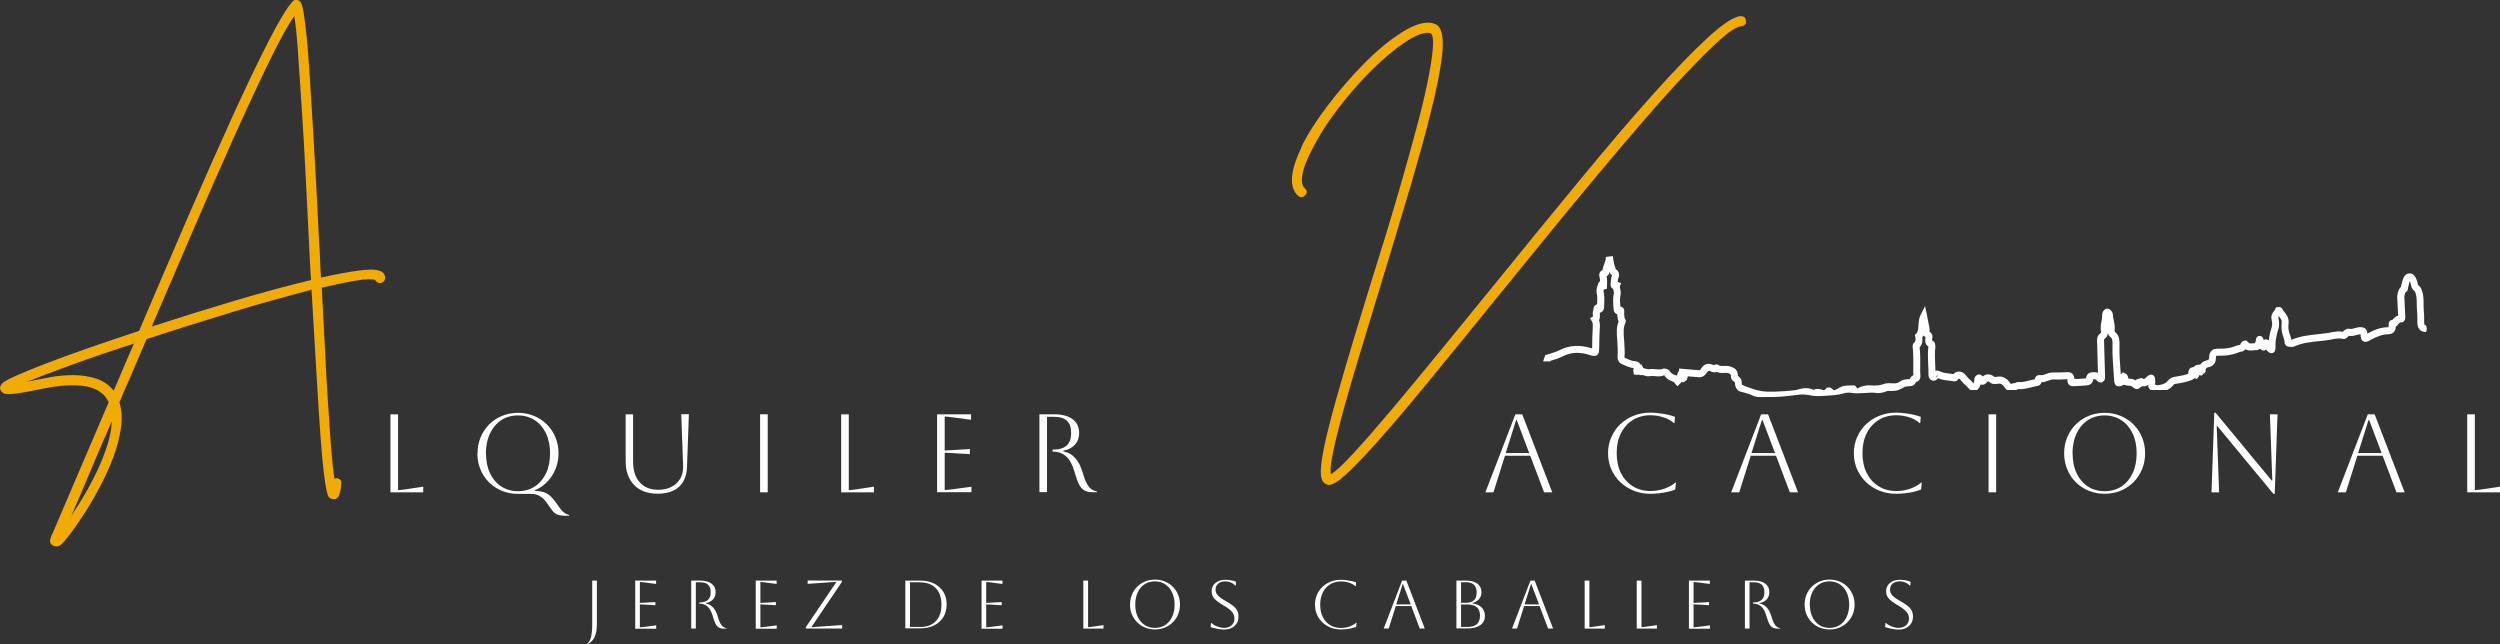 <svg xmlns="http://www.w3.org/2000/svg" id="Capa_2" viewBox="0 0 269.24 69.39"><rect x="0" y="0" width="269.24" height="69.39" fill="#333333" stroke="none"/><defs><style>      .cls-1 {        fill: #f0ab05;      }      .cls-2 {        fill: #fff;      }    </style></defs><g id="Capa_3"><g><path class="cls-1" d="M140.15,15.83c.67-1.38,1.62-2.87,2.86-4.49,1.23-1.62,2.53-3.11,3.89-4.49,1.36-1.38,2.7-2.49,4.03-3.34,1.33-.85,2.42-1.19,3.29-1.03.13.03.26.08.41.14.14.06.28.19.41.38.35.58.43,1.63.24,3.17-.19,1.54-.58,3.5-1.18,5.88-.59,2.38-1.36,5.17-2.3,8.35-.94,3.18-2.01,6.71-3.19,10.58-.61,2.05-1.25,4.16-1.92,6.34-.67,2.18-1.27,4.21-1.8,6.1-.53,1.89-.94,3.52-1.25,4.9-.3,1.38-.41,2.29-.31,2.74.45-.22,1.25-.97,2.42-2.23,1.17-1.26,2.55-2.85,4.15-4.75,1.6-1.9,3.34-4,5.21-6.29,1.87-2.29,3.72-4.55,5.54-6.79,3.42-4.22,6.6-8.11,9.53-11.66,2.93-3.55,5.54-6.62,7.85-9.19,2.3-2.58,4.26-4.6,5.86-6.07,1.6-1.47,2.78-2.26,3.55-2.35.16,0,.3.04.41.12.11.08.17.2.17.36.06.35-.1.56-.48.62-.48.03-1.22.5-2.23,1.39-1.01.9-2.21,2.08-3.6,3.55-1.39,1.47-2.92,3.17-4.58,5.09-1.67,1.92-3.38,3.94-5.14,6.05s-3.54,4.26-5.33,6.46c-1.79,2.19-3.5,4.3-5.14,6.31-3.01,3.71-5.58,6.87-7.73,9.48-2.14,2.61-3.94,4.73-5.4,6.36-1.46,1.63-2.6,2.82-3.43,3.58-.83.75-1.46,1.13-1.87,1.13-.29-.06-.5-.19-.62-.38-.22-.32-.28-.96-.17-1.92.11-.96.38-2.3.82-4.01.43-1.71,1.02-3.82,1.75-6.31s1.63-5.46,2.69-8.88c.51-1.63,1.06-3.42,1.66-5.35.59-1.94,1.17-3.88,1.73-5.83.56-1.95,1.09-3.85,1.58-5.69.5-1.84.9-3.5,1.2-4.97.3-1.47.5-2.69.58-3.65.08-.96,0-1.52-.26-1.68-.64-.13-1.54.19-2.69.96s-2.36,1.78-3.62,3.02c-1.26,1.25-2.49,2.65-3.67,4.2-1.18,1.55-2.14,3.08-2.88,4.58-.51.99-.82,1.83-.94,2.52-.11.69-.02,1.16.26,1.42.29.26.3.51.05.77-.26.26-.51.27-.77.05-.99-.9-.86-2.64.38-5.23Z"></path><path class="cls-1" d="M5.62,57.54c.91-2.15,1.88-4.41,2.9-6.78,1.02-2.37,2.08-4.85,3.18-7.43-.76-1.8-3.18-2.28-7.26-1.44-.95.2-1.7.34-2.24.42-.55.09-.96.13-1.25.13-.29,0-.49-.03-.59-.1-.11-.06-.2-.15-.27-.26-.14-.22-.11-.47.1-.74.14-.18.63-.47,1.48-.85.85-.38,1.94-.83,3.27-1.34,1.33-.51,2.85-1.07,4.58-1.67s3.54-1.21,5.46-1.85c1.81-4.25,3.57-8.36,5.29-12.33,1.72-3.97,3.31-7.56,4.77-10.76s2.75-5.9,3.87-8.08c1.12-2.18,1.97-3.6,2.56-4.25.13-.21.35-.27.65-.18.11.03.21.13.31.3.09.17.19.54.28,1.1.09.56.19,1.39.31,2.49.11,1.1.23,2.61.35,4.53.13,1.92.27,4.32.44,7.19.17,2.87.36,6.36.56,10.45.05.63.08,1.26.1,1.9.02.64.05,1.27.1,1.9,1.6-.35,2.96-.6,4.06-.75,1.1-.15,1.85-.14,2.25.03.42.13.61.4.59.81-.06.32-.25.49-.59.51-.25-.05-.41-.16-.47-.34-.35-.12-1.02-.1-2.01.06-.99.16-2.24.42-3.75.77.12,2.09.23,4.19.33,6.29.1,2.1.21,4.07.33,5.91.11,1.84.23,3.49.34,4.94.12,1.45.23,2.6.36,3.43.12-.04.22-.06.29-.05.32.06.48.26.46.6-.04.39-.09.74-.17,1.05-.08.31-.24.51-.48.6-.03.01-.06.01-.1,0-.04,0-.08,0-.14.02-.14-.02-.27-.07-.38-.15-.11-.08-.22-.33-.31-.75-.1-.42-.2-1.08-.31-1.98-.11-.89-.22-2.17-.35-3.84-.12-1.67-.26-3.79-.41-6.36-.15-2.57-.34-5.74-.56-9.49-1.24.33-2.58.69-4.02,1.09-1.44.4-2.92.83-4.45,1.3-1.53.47-3.08.95-4.66,1.44-1.57.5-3.12.99-4.64,1.49-.41.96-.82,1.92-1.23,2.89-.41.97-.82,1.92-1.25,2.85-.07.19-.13.37-.2.53-.06.16-.15.34-.24.54.25.83.31,1.76.16,2.79-.15,1.03-.43,2.09-.83,3.16-.41,1.07-.89,2.13-1.44,3.17-.55,1.04-1.11,1.99-1.66,2.84s-1.05,1.58-1.5,2.18c-.45.6-.78.98-.99,1.16-.21.17-.4.25-.56.22-.16-.03-.29-.06-.37-.1-.24-.19-.32-.4-.27-.62s.13-.42.2-.58ZM12.05,45.35c-.8,1.8-1.55,3.56-2.26,5.26-.71,1.7-1.42,3.36-2.11,4.95.45-.66.92-1.42,1.42-2.27.5-.85.96-1.73,1.39-2.64.43-.91.79-1.82,1.08-2.74s.45-1.77.48-2.56ZM12.23,42.08l.12-.24c.33-.79.67-1.6,1.02-2.41.34-.81.7-1.62,1.06-2.43-2.47.79-4.71,1.56-6.72,2.29-2.01.74-3.62,1.34-4.8,1.82.7-.14,1.48-.29,2.35-.46.87-.17,1.74-.25,2.61-.25.87,0,1.69.12,2.46.36s1.41.68,1.91,1.32ZM16.33,35.17c2.98-.97,5.98-1.9,8.99-2.8,3.01-.89,5.73-1.63,8.18-2.21-.05-.63-.09-1.27-.12-1.94-.03-.67-.06-1.35-.1-2.05-.12-2.5-.25-5.03-.38-7.59-.13-2.56-.27-4.96-.42-7.2-.15-2.23-.29-4.2-.4-5.91-.12-1.7-.25-2.95-.39-3.75-.68.98-1.56,2.58-2.65,4.81s-2.31,4.84-3.67,7.86c-1.36,3.01-2.8,6.3-4.34,9.87-1.54,3.57-3.1,7.2-4.69,10.91Z"></path><g><path class="cls-2" d="M42.05,44.62h.82v8.16c.15,0,.39-.02.72-.07l1.99-.3v.61h-3.53v-8.4Z"></path><path class="cls-2" d="M51.43,48.82c0-.62.11-1.19.33-1.72.22-.53.53-1,.92-1.39.4-.4.86-.7,1.39-.92.53-.22,1.11-.33,1.72-.33s1.19.11,1.72.33c.53.22,1,.53,1.39.92.4.4.7.86.92,1.39.22.53.33,1.11.33,1.72s-.11,1.17-.32,1.69c-.21.52-.51.98-.89,1.37-.38.4-.83.71-1.34.93v.07c.38,0,.71.04.97.13.26.09.5.23.71.42.21.19.42.44.62.74.25.37.47.65.65.86.19.2.44.35.75.44v.07h-.56c-.31,0-.56-.05-.76-.14-.19-.1-.35-.22-.47-.38-.12-.16-.25-.33-.37-.5-.14-.22-.29-.43-.46-.63s-.37-.37-.61-.5-.54-.2-.91-.2h-1.39c-.62,0-1.19-.11-1.72-.33-.53-.22-1-.53-1.39-.92-.4-.4-.7-.86-.92-1.39-.22-.53-.33-1.11-.33-1.72ZM52.34,48.82c0,.82.14,1.53.43,2.14.29.61.69,1.09,1.21,1.43s1.12.51,1.81.51,1.29-.17,1.81-.51.92-.82,1.21-1.43c.29-.62.43-1.33.43-2.14s-.14-1.52-.43-2.13-.69-1.09-1.21-1.43-1.12-.52-1.81-.52-1.29.17-1.81.51c-.52.34-.92.82-1.21,1.43-.29.61-.44,1.33-.44,2.14Z"></path><path class="cls-2" d="M67.36,44.62h.82v5.06c0,.97.24,1.72.71,2.26.48.54,1.15.81,2.01.81.54,0,1.02-.11,1.42-.32s.72-.51.94-.88.32-.81.31-1.3l-.2-5.64h.82l-.2,5.64c-.03.96-.32,1.69-.86,2.18s-1.31.74-2.31.74c-1.08,0-1.92-.31-2.53-.94-.61-.63-.91-1.49-.91-2.59v-5.04Z"></path><path class="cls-2" d="M81.86,53.02v-8.4h.82v8.4h-.82Z"></path><path class="cls-2" d="M90.59,44.62h.82v8.16c.15,0,.39-.02.72-.07l1.99-.3v.61h-3.53v-8.4Z"></path><path class="cls-2" d="M100.92,53.02v-8.4h3.66v.59l-2.1-.28c-.37-.05-.62-.07-.74-.07v3.66c.1,0,.35-.01.74-.04l1.97-.12v.55l-1.97-.12c-.39-.02-.64-.04-.74-.04v4.02c.14,0,.4-.02.76-.07l2.12-.28v.59h-3.7Z"></path><path class="cls-2" d="M111.94,44.62h1.61c.85,0,1.51.18,1.97.53.47.36.7.85.7,1.49,0,.5-.15.91-.44,1.24s-.71.55-1.27.66v.07c.53.1.96.35,1.3.74.34.39.59.88.76,1.45.15.53.3.94.45,1.23.15.29.31.5.49.63.18.13.39.22.64.28v.07h-.49c-.35,0-.64-.06-.87-.19-.23-.13-.42-.34-.58-.65-.16-.3-.31-.72-.46-1.26-.23-.82-.54-1.41-.92-1.75-.38-.34-.85-.52-1.4-.52h-.07v-.22h.07c1.29,0,1.93-.59,1.93-1.78s-.6-1.75-1.81-1.75h-.79v8.11h-.82v-8.4Z"></path></g><g><path class="cls-2" d="M159.97,53.02l3.23-8.4h.74l3.23,8.4h-.88l-1.49-3.94h-2.72l-1.24,3.94h-.88ZM163.28,45.24l-1.12,3.55h2.53l-1.34-3.55h-.07Z"></path><path class="cls-2" d="M180.49,51.99l-.07.73c-.22.1-.5.18-.82.25-.32.07-.64.13-.97.16-.33.04-.62.05-.88.05-.65,0-1.25-.11-1.8-.33-.55-.22-1.03-.53-1.45-.92-.41-.39-.73-.85-.97-1.39-.23-.53-.35-1.11-.35-1.73s.12-1.2.35-1.73c.23-.53.55-.99.97-1.39.41-.39.89-.7,1.45-.92.55-.22,1.15-.33,1.8-.33.26,0,.56.02.89.06s.65.09.96.16c.31.07.58.15.79.23l-.06.67h-.07c-.3-.27-.67-.48-1.12-.62-.45-.14-.91-.22-1.39-.22-.72,0-1.35.17-1.9.51-.55.34-.98.82-1.28,1.43-.31.61-.46,1.33-.46,2.14s.15,1.54.46,2.15c.31.61.73,1.08,1.28,1.42s1.18.51,1.91.51c.54,0,1.05-.09,1.52-.26s.85-.39,1.15-.65h.07Z"></path><path class="cls-2" d="M186.44,53.02l3.23-8.4h.74l3.23,8.4h-.88l-1.49-3.94h-2.72l-1.24,3.94h-.88ZM189.75,45.24l-1.12,3.55h2.53l-1.34-3.55h-.07Z"></path><path class="cls-2" d="M206.96,51.99l-.07.73c-.22.1-.5.18-.82.25-.32.07-.64.13-.97.16-.33.04-.62.05-.88.05-.65,0-1.25-.11-1.8-.33-.55-.22-1.03-.53-1.45-.92-.41-.39-.73-.85-.97-1.39-.23-.53-.35-1.11-.35-1.73s.12-1.2.35-1.73c.23-.53.55-.99.97-1.39.41-.39.89-.7,1.45-.92.55-.22,1.15-.33,1.8-.33.26,0,.56.02.89.06s.65.09.96.16c.31.07.58.15.79.23l-.06.67h-.07c-.3-.27-.67-.48-1.12-.62-.45-.14-.91-.22-1.39-.22-.72,0-1.35.17-1.9.51-.55.34-.98.82-1.28,1.43-.31.61-.46,1.33-.46,2.14s.15,1.54.46,2.15c.31.61.73,1.08,1.28,1.42s1.18.51,1.91.51c.54,0,1.05-.09,1.52-.26s.85-.39,1.15-.65h.07Z"></path><path class="cls-2" d="M214.16,53.02v-8.4h.82v8.4h-.82Z"></path><path class="cls-2" d="M222.3,48.82c0-.62.11-1.19.33-1.72s.53-1,.92-1.39c.4-.4.86-.7,1.39-.92.53-.22,1.11-.33,1.72-.33s1.19.11,1.72.33c.53.22,1,.53,1.39.92.4.4.7.86.92,1.39.22.53.33,1.11.33,1.72s-.11,1.19-.33,1.72c-.22.53-.53,1-.92,1.39-.4.4-.86.7-1.39.92s-1.11.33-1.72.33-1.19-.11-1.72-.33c-.53-.22-1-.53-1.39-.92-.4-.4-.7-.86-.92-1.39-.22-.53-.33-1.11-.33-1.72ZM223.21,48.82c0,.82.14,1.53.43,2.14.29.61.69,1.09,1.21,1.43.52.34,1.12.51,1.81.51s1.29-.17,1.81-.51c.52-.34.92-.82,1.21-1.43.29-.62.43-1.33.43-2.14s-.14-1.52-.43-2.13c-.29-.61-.69-1.09-1.21-1.43-.52-.34-1.12-.52-1.81-.52s-1.29.17-1.81.51c-.52.34-.92.82-1.21,1.43-.29.61-.44,1.33-.44,2.14Z"></path><path class="cls-2" d="M238.17,53.02l.3-8.57h.14l6.04,7.3h.07l-.26-7.13h.82l-.3,8.57h-.14l-6.04-7.3h-.07l.26,7.13h-.82Z"></path><path class="cls-2" d="M251.77,53.02l3.23-8.4h.74l3.23,8.4h-.88l-1.49-3.94h-2.72l-1.24,3.94h-.88ZM255.08,45.24l-1.12,3.55h2.53l-1.34-3.55h-.07Z"></path><path class="cls-2" d="M265.71,44.62h.82v8.16c.15,0,.39-.02.72-.07l1.99-.3v.61h-3.53v-8.4Z"></path></g></g><g><path class="cls-2" d="M63.78,67.23v-4.7h.5v4.66c0,.62-.09,1.1-.26,1.45-.17.34-.43.59-.79.75l-.02-.04c.2-.14.34-.37.43-.7.09-.33.14-.8.14-1.42Z"></path><path class="cls-2" d="M68.41,67.69v-5.16h2.25v.36l-1.29-.17c-.23-.03-.38-.04-.46-.04v2.25c.06,0,.22,0,.46-.02l1.21-.07v.34l-1.21-.07c-.24-.01-.39-.02-.46-.02v2.47c.09,0,.24-.01.46-.04l1.3-.17v.36h-2.27Z"></path><path class="cls-2" d="M74.44,62.53h.99c.52,0,.93.11,1.21.33.29.22.43.52.43.92,0,.3-.09.56-.27.76s-.44.34-.78.41v.04c.32.06.59.22.8.46.21.24.36.54.46.89.09.32.19.58.28.76.09.18.19.31.3.39.11.08.24.13.39.17v.04h-.3c-.22,0-.39-.04-.53-.12-.14-.08-.26-.21-.36-.4-.1-.19-.19-.44-.28-.77-.14-.51-.33-.87-.57-1.08-.24-.21-.52-.32-.86-.32h-.04v-.13h.04c.79,0,1.19-.36,1.19-1.09s-.37-1.08-1.11-1.08h-.49v4.98h-.5v-5.16Z"></path><path class="cls-2" d="M81.39,67.69v-5.16h2.25v.36l-1.29-.17c-.23-.03-.38-.04-.46-.04v2.25c.06,0,.22,0,.46-.02l1.21-.07v.34l-1.21-.07c-.24-.01-.39-.02-.46-.02v2.47c.09,0,.24-.01.46-.04l1.3-.17v.36h-2.27Z"></path><path class="cls-2" d="M90.7,67.69h-3.91v-.15l3.29-4.87c-.08,0-.26.01-.54.03l-2.56.18v-.36h3.69v.15l-3.29,4.87c.08,0,.26,0,.54-.03l2.78-.2v.38Z"></path><path class="cls-2" d="M97.5,67.69v-5.16h1.62c.57,0,1.07.11,1.49.32.42.22.75.52.99.9.24.39.35.84.35,1.35s-.12.97-.35,1.35c-.24.39-.57.69-.99.9-.42.22-.92.32-1.49.32h-1.62ZM99.12,62.71h-1.12v4.81h1.12c.71,0,1.27-.21,1.67-.63.4-.42.6-1.01.6-1.77s-.2-1.35-.6-1.77c-.4-.42-.96-.63-1.67-.63Z"></path><path class="cls-2" d="M105.71,67.69v-5.16h2.25v.36l-1.29-.17c-.23-.03-.38-.04-.46-.04v2.25c.06,0,.22,0,.46-.02l1.21-.07v.34l-1.21-.07c-.24-.01-.39-.02-.46-.02v2.47c.09,0,.24-.01.46-.04l1.3-.17v.36h-2.27Z"></path><path class="cls-2" d="M116.68,62.53h.5v5.01c.09,0,.24-.01.44-.04l1.22-.18v.38h-2.17v-5.16Z"></path><path class="cls-2" d="M121.7,65.11c0-.38.07-.73.2-1.06.13-.33.32-.61.57-.86.24-.24.53-.43.86-.57.33-.13.68-.2,1.06-.2s.73.07,1.06.2c.33.14.61.32.86.57.24.24.43.53.57.86.13.33.2.68.2,1.06s-.07.73-.2,1.06c-.14.33-.32.61-.57.85-.24.24-.53.43-.86.57-.33.13-.68.2-1.06.2s-.73-.07-1.06-.2c-.33-.13-.61-.32-.86-.57-.24-.24-.43-.53-.57-.85-.14-.33-.2-.68-.2-1.06ZM122.26,65.11c0,.5.09.94.27,1.32.18.38.43.67.74.88s.69.31,1.11.31.79-.1,1.11-.31.57-.5.74-.88c.18-.38.27-.82.27-1.31s-.09-.93-.27-1.31-.43-.67-.74-.88-.69-.32-1.11-.32-.79.1-1.11.31c-.32.21-.57.5-.74.88-.18.38-.27.81-.27,1.32Z"></path><path class="cls-2" d="M130.38,67.53l.04-.44h.04c.19.17.41.3.65.39.24.09.48.14.72.14.33,0,.6-.09.81-.28.21-.18.31-.43.31-.74,0-.17-.04-.33-.11-.48-.08-.15-.2-.3-.38-.45s-.41-.32-.72-.49c-.21-.12-.41-.25-.6-.39-.19-.14-.35-.29-.47-.47s-.18-.39-.18-.64c0-.37.13-.67.41-.9s.63-.34,1.07-.34c.2,0,.41.02.63.06s.4.09.52.16l-.04.41h-.04c-.28-.3-.64-.46-1.08-.46-.31,0-.57.08-.76.24s-.29.37-.29.64c0,.2.05.37.16.52.11.15.24.28.41.39.17.12.35.23.54.34.22.13.44.26.64.4.21.14.38.31.52.51.13.2.2.45.2.75,0,.27-.06.52-.19.73-.13.21-.31.37-.54.49-.23.12-.51.18-.81.18-.2,0-.43-.02-.69-.07s-.52-.11-.76-.19Z"></path><path class="cls-2" d="M146.1,67.06l-.04.45c-.14.06-.3.11-.5.15-.2.04-.4.08-.6.1-.2.02-.38.03-.54.03-.4,0-.77-.07-1.11-.2-.34-.13-.64-.32-.89-.56-.25-.24-.45-.52-.59-.85-.14-.33-.21-.68-.21-1.07s.07-.74.21-1.06c.14-.33.34-.61.59-.85.25-.24.55-.43.89-.56.34-.13.71-.2,1.11-.2.16,0,.34.01.55.04s.4.06.59.1c.19.04.35.09.49.14l-.04.41h-.04c-.18-.17-.41-.29-.69-.38-.28-.09-.56-.13-.86-.13-.44,0-.83.1-1.17.31-.34.21-.6.5-.79.88-.19.38-.28.81-.28,1.32s.09.95.28,1.32c.19.37.45.66.79.87s.72.31,1.17.31c.33,0,.65-.05.93-.16s.52-.24.7-.4h.04Z"></path><path class="cls-2" d="M149.02,67.69l1.98-5.16h.46l1.98,5.16h-.54l-.91-2.42h-1.67l-.76,2.42h-.54ZM151.06,62.91l-.69,2.18h1.56l-.83-2.18h-.04Z"></path><path class="cls-2" d="M156.85,67.69v-5.16h1.02c.53,0,.94.11,1.24.33.29.22.44.53.44.92,0,.29-.09.54-.26.74s-.41.34-.72.42v.04c.42.05.75.2.99.44.24.24.36.54.36.9,0,.43-.16.76-.49,1s-.79.36-1.39.36h-1.19ZM157.88,62.71h-.53v2.21h.52c.78,0,1.16-.37,1.16-1.11s-.39-1.11-1.16-1.11ZM158.04,65.1h-.69v2.42h.69c.9,0,1.35-.4,1.35-1.21s-.45-1.21-1.35-1.21Z"></path><path class="cls-2" d="M162.84,67.69l1.98-5.16h.46l1.98,5.16h-.54l-.91-2.42h-1.67l-.76,2.42h-.54ZM164.88,62.91l-.69,2.18h1.56l-.83-2.18h-.04Z"></path><path class="cls-2" d="M170.67,62.53h.5v5.01c.09,0,.24-.01.44-.04l1.22-.18v.38h-2.17v-5.16Z"></path><path class="cls-2" d="M176.28,62.53h.5v5.01c.09,0,.24-.01.44-.04l1.22-.18v.38h-2.17v-5.16Z"></path><path class="cls-2" d="M181.89,67.69v-5.16h2.25v.36l-1.29-.17c-.23-.03-.38-.04-.46-.04v2.25c.06,0,.22,0,.46-.02l1.21-.07v.34l-1.21-.07c-.24-.01-.39-.02-.46-.02v2.47c.09,0,.24-.01.46-.04l1.3-.17v.36h-2.27Z"></path><path class="cls-2" d="M187.92,62.53h.99c.52,0,.93.11,1.21.33.29.22.43.52.43.92,0,.3-.09.56-.27.76s-.44.34-.78.41v.04c.32.06.59.22.8.46.21.24.36.54.46.89.09.32.19.58.28.76.09.18.19.31.3.39.11.08.24.13.39.17v.04h-.3c-.22,0-.39-.04-.53-.12-.14-.08-.26-.21-.36-.4s-.19-.44-.28-.77c-.14-.51-.33-.87-.57-1.08-.24-.21-.52-.32-.86-.32h-.04v-.13h.04c.79,0,1.19-.36,1.19-1.09s-.37-1.08-1.11-1.08h-.49v4.98h-.5v-5.16Z"></path><path class="cls-2" d="M194.35,65.11c0-.38.07-.73.2-1.06s.32-.61.57-.86c.24-.24.53-.43.86-.57.33-.13.68-.2,1.06-.2s.73.07,1.06.2c.33.14.61.32.86.57.24.24.43.53.57.86.13.33.2.68.2,1.06s-.07.73-.2,1.06c-.14.33-.32.61-.57.85-.24.24-.53.43-.86.57s-.68.2-1.06.2-.73-.07-1.06-.2c-.33-.13-.61-.32-.86-.57-.24-.24-.43-.53-.57-.85-.13-.33-.2-.68-.2-1.06ZM194.91,65.11c0,.5.09.94.27,1.32.18.38.43.67.74.88.32.21.69.31,1.11.31s.79-.1,1.11-.31c.32-.21.57-.5.74-.88.18-.38.27-.82.27-1.31s-.09-.93-.27-1.31c-.18-.38-.42-.67-.74-.88-.32-.21-.69-.32-1.11-.32s-.79.1-1.11.31c-.32.21-.57.5-.75.88-.18.38-.27.81-.27,1.32Z"></path><path class="cls-2" d="M203.02,67.53l.04-.44h.04c.19.17.41.3.65.39.24.09.48.14.72.14.33,0,.6-.09.81-.28.21-.18.31-.43.31-.74,0-.17-.04-.33-.11-.48-.08-.15-.2-.3-.38-.45s-.41-.32-.72-.49c-.21-.12-.41-.25-.6-.39-.19-.14-.35-.29-.47-.47s-.18-.39-.18-.64c0-.37.13-.67.41-.9.27-.23.63-.34,1.07-.34.2,0,.41.02.63.06s.4.09.52.16l-.04.41h-.04c-.28-.3-.64-.46-1.08-.46-.31,0-.57.08-.76.24-.19.16-.29.37-.29.64,0,.2.05.37.16.52.11.15.24.28.41.39.17.12.35.23.54.34.22.13.44.26.64.4.21.14.38.31.52.51.13.2.2.45.2.75,0,.27-.06.52-.19.73-.13.21-.31.37-.54.49-.23.12-.5.18-.81.18-.2,0-.43-.02-.69-.07-.27-.05-.52-.11-.76-.19Z"></path></g><g><path class="cls-2" d="M172.54,29.26s0,0,0,0c0,0,0,0,0,0Z"></path><path class="cls-2" d="M173.7,29.69s.02,0,.02,0c0,0-.02,0-.02,0Z"></path><path class="cls-2" d="M174.23,30.94s.02-.02.03-.03c-.01.01-.02.02-.03.03Z"></path><path class="cls-2" d="M174.33,34.48s0,0,0,0c0,0,0,0,0,0Z"></path><path class="cls-2" d="M174.5,33.28v.04s0-.04,0-.04Z"></path><path class="cls-2" d="M261.19,34.99s-.03,0-.05,0c-.04-.02-.07-.09-.07-.28v-.35c0-.32,0-.64-.04-.95-.02-.21-.02-.43-.02-.65,0-.57,0-1.16-.29-1.74-.08-.15-.19-.23-.26-.29q-.06-.05-.06-.07c-.13-.8-.5-1.27-.94-1.22-.56.05-.7.67-.81,1.12l-.05.2s-.01.07-.01.12c-.33.26-.44.95-.42,1.17.04.65.07,1.3.1,1.94-.28.08-.48.29-.6.45-.09.01-.2.04-.29.13-.17.17-.14.41-.13.5,0,.13-.01.17-.04.17-.7,0-1.42.22-2.25.69-.02-.3-.14-.66-.65-.69-.27-.02-.52.04-.74.11-.19.05-.36.1-.49.07-.37-.09-.62.16-.75.29,0,.01,0,.01,0,.02-.48-.09-.94,0-1.35.08-.11.02-.22.04-.34.06-.35.05-.7.09-1.05.13-.9.09-1.84.19-2.82.59-.04-.21-.1-.39-.16-.55-.04-.12-.09-.24-.11-.37-.06-.26-.07-.56-.03-.82.06-.62-.22-.96-.43-1.22-.08-.1-.16-.2-.21-.3-.07-.17-.22-.27-.4-.27l-.32.05-.1.23s-.06.1-.1.16c-.16.18-.38.47-.26.99.04.2.08.47,0,.76-.16.48-.17.52-.26,1.06-.02.13-.04.25-.05.36-.09-.09-.19-.13-.32-.12-.04,0-.13.01-.22.07-.01,0-.01-.01-.01-.02-.06-.17-.15-.45-.48-.42-.14,0-.32.1-.36.42-.01.07-.02.16-.06.26l-.04.1c-.16.01-.32.02-.5.03-.05,0-.11,0-.27-.17l-.19-.16-.19.03c-.23.03-.33.22-.4.34-.01.04-.04.09-.01.09-.19.02-.37.09-.55.15-.3.11-.64.24-1.23.27-.2.01-.36.01-.49.01-.39,0-.68.01-.9.28-.18.22-.2.47-.21.66,0,.08-.02.2-.03.21l-.11.08s-.07.02-.13.04c-.31.06-.54.22-.69.46-.02,0-.05,0-.08-.01-.34-.01-.52.12-.62.27h-.05c-.21.02-.55.13-.53.71-.38.14-.78.23-1.33.31-.22.03-.56.08-.81.38-.25.32-.56.47-1.06.54-.14.02-.27-.01-.37-.06v-.15c.01-.12.02-.24,0-.43-.02-.12-.04-.37-.28-.46-.26-.11-.47.07-.56.15-.05.04-.11.09-.17.15-.06.06-.18.16-.23.15l-.13-.1h-.13c-.09,0-.11.01-.16.03l-.28.08c-.09.03-.14.07-.19.12-.08-.05-.17-.1-.27-.13-.14-.04-.27-.04-.39-.05-.03,0-.06,0-.09-.01-.03-.15-.07-.44-.36-.57l-.25-.11-.18.21s-.02.02-.03.03c-.01-.19-.03-.39-.04-.58-.06-.79-.12-1.6-.1-2.41v-.11c.01-.49.02-1.11-.5-1.5-.01-.02-.04-.11-.02-.24.04-.38-.03-.72-.1-1.03-.04-.19-.09-.37-.09-.55,0-.25-.22-.6-.52-.67-.15-.02-.29.03-.41.14-.14.14-.23.34-.22.52,0,.22-.03.44-.07.67-.07.34-.14.72-.06,1.13.02.1,0,.15-.08.21-.36.26-.35.63-.34.86.03,1.12.06,2.25.09,3.37-.34-.1-.74-.06-.91.02-.1.04-.19.11-.24.2-.07.1-.1.22-.15.39-.29.03-.58.04-.88.06h-.36c0-.22-.06-.41-.19-.54-.13-.14-.33-.2-.57-.19-.6.03-1.06.04-1.48.03-.31-.01-.58.08-.81.17-.22.08-.41.15-.59.12-.22-.04-.37.04-.45.11-.09.08-.15.19-.17.33-.17.03-.33.08-.5.12-.43.11-.84.22-1.23.19-.17-.01-.3.04-.42.1-.13,0-.24.05-.34.08-.03.01-.08.02-.08.03-.36-.54-.76-.81-1.24-.81-.11,0-.22.02-.33.04-.05.01-.16.02-.19.01-.27-.21-.52-.31-.77-.28-.18.02-.35.09-.51.23-.04-.07-.1-.13-.2-.18l-.23-.06-.16.07c-.32.16-.33.49-.34.71,0,.09-.03.16-.05.2-.15-.18-.33-.35-.51-.5-.06-.04-.12-.13-.19-.22-.21-.26-.6-.75-1.24-.47-.11.05-.18.12-.23.19-.15-.03-.3-.04-.45-.06-.34-.04-.67-.07-1-.23-.2-.11-.36-.11-.49-.06,0-.26-.01-.52-.03-.78-.03-.6-.05-1.17.02-1.74.02-.23-.03-.68-.35-.73-.01-.03.01-.15.01-.21l.02-.14c.04-.34-.16-.52-.32-.63.04-.16.02-.33-.01-.48-.08-.4-.15-.8-.24-1.22l-.22-1.04-.48.95c-.18.36-.21.76-.23,1.11-.02.38-.04.71-.24.9l-.15.15.05.2c.08.39-.01.54-.13.63-.19.16-.16.39-.14.56.07.76.06,1.55.05,2.31v.33c0,.06.01.14.01.21.01.03.01.06.01.09-.21.08-.32.26-.41.42-.06.01-.12.01-.18.01-.19.01-.42.03-.66.13-.15.07-.19.12-.31.19-.35.21-.66.1-1.14.11-.53.01-.45.16-1.11.23-.68.08-.85-.07-1.41.04-.38.07-.67.21-.86.31-.01-.08-.05-.17-.13-.24l-.18-.13-.17.03c-.11.01-.23.01-.35.01-.25,0-.55,0-.86.13-.1.05-.21.11-.32.17-.13.08-.26.15-.37.18l-.09.02h-.03s-.11-.07-.18-.15c-.09-.09-.26-.17-.43-.14l-.15.03-.09.11c-.08.11-.13.12-.16.13l-.15.04v-.05c-.06-.01-.12-.02-.18-.04-.11-.03-.24-.06-.38-.07-.18,0-.33.03-.46.12h-.01c-.07-.05-.14-.08-.22-.11-.62-.18-1.19-.04-1.65.12-.92.11-1.68.15-2.25.17-.72.02-1.04,0-1.33-.04-.58-.08-1.05-.24-1.36-.35-.36-.12-.65-.24-.86-.34-.03-.03-.04-.06-.04-.11,0-.42-.13-.68-.43-.86.03-.67-.42-.86-.72-.98-.29-.11-.55-.1-.79-.09-.26.01-.41.01-.54-.08-.15-.12-.37-.11-.53,0l-.1-.04c-.54-.22-.96-.09-1.26.38-.09.16-.16.2-.16.21-.44-.03-.88-.07-1.32-.11l-.92-.08.02.19-.16.31c-.04.08-.08.18-.11.27l-.15-.06c-.25-.1-.43-.17-.57-.4-.17-.25-.54-.37-.8-.27-.22.08-.48.06-.76.03-.24-.02-.48-.04-.75.01h-.06l-.31-.08c-.07-.02-.14-.04-.21-.05-.01-.05-.03-.1-.06-.16l-.14-.24-.1.02s-.02-.05-.04-.08c-.16-.25-.44-.27-.63-.29-.28-.02-.55-.15-.84-.28l-.2-.09s-.01-.04,0-.14c.04-.31.02-.62.01-.91-.01-.11-.01-.23-.02-.34,0-.22-.02-.43-.04-.65-.05-.6-.09-1.17.14-1.68.1-.2.06-.43-.09-.56v-.1c0-.1-.01-.22-.04-.28,0-.04,0-.08.01-.12.02-.19.05-.5-.22-.66-.06-.04-.13-.06-.2-.06v-.03c-.03-.42-.06-.82.02-1.17.07-.28,0-.51-.03-.7-.04-.15-.05-.23-.03-.31l.13-.31-.32-.13s-.03-.01-.05-.02c0-.02.01-.03.01-.05,0-.13.01-.23.05-.31.11-.21.12-.49.02-.69-.06-.14-.16-.24-.28-.29h0c-.02-.06-.03-.11-.05-.16-.15-.38-.21-.77-.28-1.27l-.75.09c.02.27-.07.49-.17.76-.07.19-.15.4-.19.66-.09.04-.19.11-.26.21-.13.2-.09.42-.05.59.04.12.05.25.05.39-.09.06-.17.16-.22.31-.16.43-.2.76-.14,1.01.08.31.07.61.05.94,0,.08-.01.15-.01.24-.03.01-.06.02-.09.03-.27.11-.3.38-.31.59-.09.19-.07.38-.06.53.01.06.02.15.03.15l-.34.19.21.33c.08.14.11.29.1.5-.04.74-.06,1.48-.07,2.25v.18s0,0,0-.01c-1.3-.4-2.43-.35-3.47.17-.35.18-.72.3-1.11.42l-.47.14-.23.67h.8l.02-.07.1-.03c.4-.12.83-.25,1.23-.46.87-.44,1.79-.47,2.9-.12.27.08.52.17.75,0,.23-.16.24-.42.24-.91.01-.73.03-1.46.07-2.19.01-.25-.01-.47-.09-.67.12-.21.1-.45.09-.6-.01-.05-.01-.14-.01-.16,0-.01.01-.02.01-.02l.17-.08c.19-.09.29-.29.29-.6,0-.15,0-.29.01-.44.02-.36.03-.74-.07-1.15-.01-.02-.01-.09.02-.23.02,0,.05,0,.07-.02l.26-.07.02-.38c.02-.29.03-.59-.05-.97.14-.05.3-.18.3-.48.04.11.11.28.3.38,0,0,0,.01-.01.01-.1.21-.11.42-.12.59-.01.06-.01.12-.02.19-.02.15-.07.51.22.65.01.01.03.01.04.02.01.06.03.13.04.18.04.16.06.26.03.36-.11.46-.07.94-.04,1.4l.03.31c0,.2.16.43.38.49,0,.09.01.19.04.3,0,.12.01.3.11.46-.26.65-.21,1.3-.15,1.93.01.2.03.41.03.6.01.12.01.24.02.37,0,.27.02.53-.01.79-.04.44.11.75.48.92l.16.07c.33.15.68.31,1.09.35h.01v.02c-.07.14-.05.28-.03.39l.04.28.28.04c.07,0,.16,0,.26-.03.02.01.04.02.07.03l.14.04.11-.03s.11.02.18.04c.04.01.09.02.14.03.11.05.28.1.53.06.17-.03.37-.02.58,0,.32.03.68.06.98-.1.26.43.63.57.93.69l.13.07s.07.09.1.13l.26.3.28-.27c.06-.06.1-.12.15-.18.09.03.22.03.38-.07.25-.15.3-.37.29-.55.42.04.85.07,1.28.1.45.01.74-.41.84-.56.1-.16.14-.17.41-.06.1.05.35.16.6.04.29.13.57.12.81.11.19-.01.34-.02.53.06q.22.09.2.3c-.02.25.11.46.34.59.02.01.04.02.06.04.05.07.03.17.03.19.02.19.08.45.27.65.19.2.37.19.88.33.79.23.79.38,1.31.44.11.01.08,0,.86,0,.77-.01.79,0,1.09-.01.27,0,.71-.05,1.27-.1,1.15-.11,1.29-.19,1.81-.16.63.04.68.16,1.39.17.26,0,.53-.01,1.08-.05.64-.04.96-.07,1.27-.13.54-.1.55-.17.9-.19.36-.02.44.06.95.07.1,0,.14,0,.8-.03.87-.05.99-.06,1.2-.02h.01c.36.07.8.02,1.35-.21.06,0,.79.06,1.18-.1.3-.12.49-.24.49-.24.18-.13.34-.14.57-.16.11,0,.23-.01.34-.03.26-.05.39-.25.49-.44.16-.03.27-.11.32-.18.18-.22.15-.5.13-.7-.01-.05-.01-.09-.01-.12v-.33c.01-.78.02-1.59-.06-2.38v-.03c.26-.27.35-.63.29-1.07.05-.06.09-.13.12-.19.07.09.16.14.21.15v.11c-.03.2-.1.69.32.92v.03c-.08.64-.04,1.26-.02,1.87.02.34.04.68.03,1.06,0,.16,0,.47.28.65.13.08.27.1.42.06.12-.03.23-.12.32-.25.39.17.77.22,1.14.26.18.02.36.04.54.07.32.07.5-.18.52-.26.08-.04.11-.05.35.25.09.12.19.24.31.33.15.13.31.29.44.44.05.07.12.13.19.18h.71c.18-.12.32-.32.39-.59.05.01.1.02.15.03.2,0,.37-.07.5-.23.11-.13.16-.14.17-.14,0,0,.06,0,.22.13.28.22.59.17.79.13.06,0,.11-.02.17-.02.16-.01.36.05.64.47.06.09.13.17.2.22h.97c.08-.02.15-.05.24-.09.52.03,1.01-.09,1.48-.21.18-.05.35-.1.55-.13.33-.04.44-.23.48-.4.28-.01.52-.09.75-.18.18-.06.35-.13.52-.12.43.01.89.01,1.52-.03v.03c0,.09-.02.37.17.56.12.12.28.17.48.16l.5-.02c.3-.02.61-.03.92-.06.53-.05.69-.39.72-.67.12,0,.27.01.31.03.04.08.17.3.43.32h.14l.09-.04c.23-.11.33-.32.29-.67v-.22c-.04-1.17-.07-2.34-.1-3.51,0-.19,0-.2.02-.22.23-.16.37-.39.4-.65.05.18.14.34.28.44.22.17.22.45.21.9v.12c-.02.84.04,1.67.1,2.47.03.39.06.78.08,1.17,0,.13.02.4.23.55.12.08.27.11.47.05.08-.02.23-.06.36-.16.05.04.11.07.19.08.11.02.22.03.33.04.08,0,.17.01.22.02.07.03.2.13.26.18.08.07.29.24.55.13.08-.03.14-.08.18-.14.1-.02.17-.08.22-.14.25.07.48-.02.65-.14,0,.18.05.39.23.53,0,0,.01.01.02.02h1.8c.24-.12.49-.3.71-.58.06-.06.14-.08.33-.1l.11-.02c.58-.09,1.07-.2,1.55-.4.11-.05.18-.11.23-.17h.01l.26.09.16-.21c.06-.07.09-.15.11-.22.07.03.14.05.23.06.14-.12.28-.25.42-.37,0-.46.14-.49.28-.52.24-.05.47-.13.59-.3.23-.22.25-.51.26-.71,0-.09.02-.2.03-.22.04-.02.2-.02.34-.02s.31,0,.53-.01c.7-.04,1.13-.2,1.45-.31.15-.06.28-.11.39-.12.21-.02.34-.13.44-.26.15.09.34.16.57.14.19-.01.37-.02.56-.04h.1c.14-.02.25-.08.33-.17.09.12.2.22.38.22.12,0,.21-.05.28-.12.17.23.4.45.66.39.35-.07.35-.42.35-.71,0-.21,0-.51.07-.89.09-.5.09-.51.23-.94.15-.46.09-.87.03-1.15-.03-.14-.02-.19.04-.27.02,0,.03.03.04.05.18.22.29.35.26.65-.04.34-.03.72.04,1.05.03.17.09.33.14.48.08.2.14.37.13.57,0,.28.23.48.54.48h.1s.01.01.01.01c.11.01.27.02.43-.06.82-.37,1.66-.45,2.56-.55.36-.03.73-.07,1.09-.13.12-.02.24-.04.37-.07.4-.07.78-.15,1.16-.06.28.07.47-.12.59-.24.02-.03.07-.08.04-.09.33.08.62-.01.87-.08.14-.04.27-.08.43-.08,0,.3.02.6.29.76.28.15.59-.03.73-.12.77-.43,1.39-.64,1.98-.64.24,0,.45-.09.59-.25.09-.11.19-.28.2-.58.1-.04.16-.11.19-.16.14-.2.25-.28.33-.29l.25-.02.12-.12c.16-.17.14-.38.13-.51-.03-.69-.06-1.37-.1-2.06-.01-.12.06-.41.13-.52.19-.11.28-.29.28-.56l.05-.18c.03-.13.08-.34.13-.47.05.1.11.28.15.51.05.32.23.45.39.58.2.42.21.9.21,1.41,0,.24,0,.48.03.72.03.29.03.58.03.88v.34c0,.9.58,1.02.83,1.04.02,0,.05.01.07,0,.17-.06.13-.7-.03-.75ZM208.62,40.64s-.06,0-.09-.01l.13-.35-.04.36Z"></path></g></g></svg>